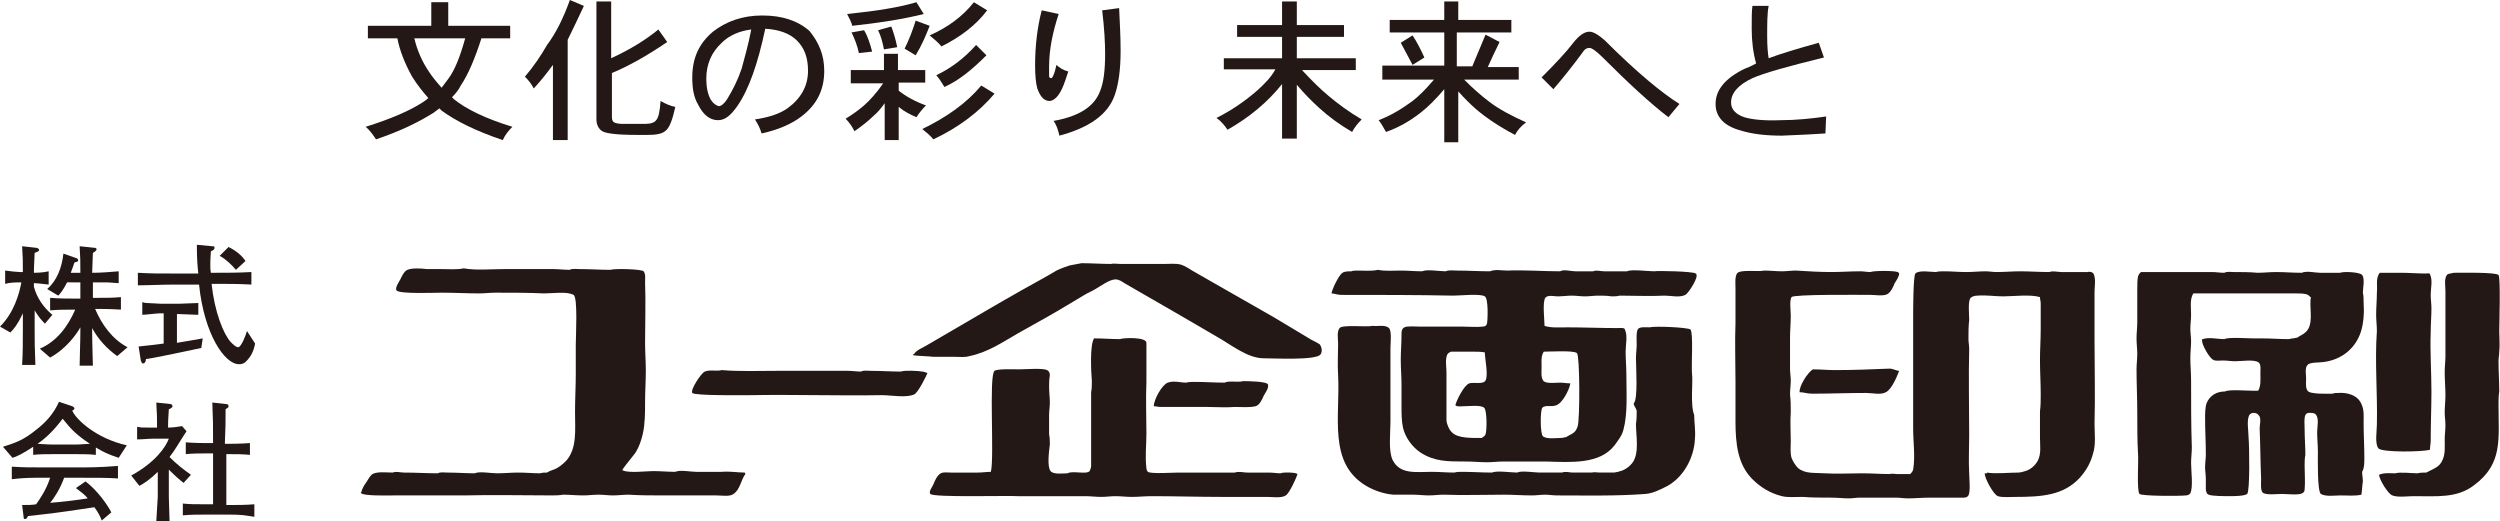 <?xml version="1.0" encoding="utf-8"?>
<!-- Generator: Adobe Illustrator 24.0.1, SVG Export Plug-In . SVG Version: 6.00 Build 0)  -->
<svg version="1.1" id="レイヤー_1" xmlns="http://www.w3.org/2000/svg" xmlns:xlink="http://www.w3.org/1999/xlink" x="0px"
	 y="0px" viewBox="0 0 339.1 70.7" style="enable-background:new 0 0 339.1 70.7;" xml:space="preserve">
<style type="text/css">
	.st0{fill:#231815;}
</style>
<g>
	<g>
		<path class="st0" d="M58.8,0.3h2v3.2h8.4v1.7h-3.9c-0.9,2.8-1.8,4.9-2.8,6.4c-0.3,0.6-0.7,1.1-1.2,1.6c0.1,0.1,0.2,0.1,0.2,0.2
			c1.7,1.4,4.4,2.7,8,3.8c-0.5,0.5-1,1.1-1.3,1.8c-3.6-1.2-6.4-2.6-8.3-4c-0.1-0.1-0.2-0.2-0.3-0.3c-0.3,0.2-0.5,0.4-0.8,0.6
			c-1.9,1.2-4.5,2.5-7.8,3.6c-0.4-0.6-0.8-1.2-1.4-1.7c3.5-1.1,6-2.2,7.7-3.3c0.3-0.2,0.6-0.4,0.8-0.6c-0.8-0.9-1.5-1.8-2.2-2.9
			c-1-1.8-1.7-3.6-2-5.2h-4V3.5h8.6V0.3z M56.2,5.2c0.4,1.7,1.1,3.2,1.9,4.4c0.5,0.8,1.1,1.5,1.8,2.3c0.3-0.4,0.6-0.8,0.9-1.2
			c0.9-1.2,1.6-3,2.3-5.5H56.2z"/>
		<path class="st0" d="M77.3,0l1.9,0.8c-0.8,1.7-1.5,3.2-2.2,4.6V19h-2V8.8c-0.8,1.1-1.6,2.1-2.6,3.2c-0.3-0.6-0.7-1.1-1.2-1.6
			c1.2-1.4,2.2-2.9,3-4.3C75.4,4.5,76.4,2.5,77.3,0z M89.3,4l1.2,1.7C87.7,7.6,85.2,9,83,9.9v6c0,0.3,0.1,0.6,0.3,0.7
			c0.2,0.1,0.6,0.2,1,0.2h3.3c0.7,0,1.2-0.2,1.4-0.5c0.3-0.3,0.5-1.1,0.6-2.6c0.7,0.4,1.4,0.7,2,0.8c-0.4,1.8-0.8,2.9-1.4,3.3
			c-0.5,0.4-1.3,0.5-2.4,0.5h-1.4c-2.7,0-4.2-0.2-4.7-0.5c-0.5-0.3-0.8-0.9-0.8-1.6v-16h2v7.7C85.5,6.7,87.6,5.4,89.3,4z"/>
		<path class="st0" d="M111.8,9.6c0,2.6-1,4.6-3.1,6.2c-1.3,1-3.1,1.8-5.4,2.3c-0.2-0.7-0.5-1.3-0.9-1.9c2-0.3,3.4-0.8,4.4-1.5
			c1.8-1.3,2.8-3,2.8-5.1c0-1.8-0.5-3.1-1.5-4.1c-1-1-2.5-1.5-4.3-1.6c-1,4.7-2.2,8.2-3.8,10.5c-0.9,1.3-1.7,1.9-2.6,1.9
			c-1.1,0-2-0.7-2.7-2.1c-0.6-1-0.8-2.2-0.8-3.7c0-2.6,0.9-4.6,2.8-6.2c1.8-1.4,4-2.2,6.7-2.2s4.8,0.7,6.4,2.1
			C111.1,5.8,111.8,7.5,111.8,9.6z M101.9,4c-1.6,0.2-3,0.8-4,1.8c-1.4,1.3-2.1,2.9-2.1,4.9c0,1.1,0.2,2.1,0.6,2.8
			c0.3,0.5,0.7,0.8,1.1,0.9c0.3,0,0.7-0.3,1.1-0.9c0.8-1.3,1.5-2.7,2-4.2C101,7.8,101.5,6.1,101.9,4z"/>
		<path class="st0" d="M125.5,9.5v1.7h-3.6v1.1c1,0.8,2.3,1.5,3.7,2c-0.5,0.5-0.9,1-1.3,1.6c-0.9-0.4-1.7-0.8-2.4-1.4V19h-1.9v-5
			c-0.5,0.7-1,1.3-1.5,1.7c-0.7,0.7-1.6,1.4-2.6,2.1c-0.3-0.6-0.7-1.2-1.2-1.7c1-0.6,1.8-1.2,2.5-1.8c0.8-0.7,1.7-1.7,2.6-3h-4.4
			V9.5h4.5V7.3h1.9v2.2H125.5z M124.3,0.3l1,1.6c-2.8,0.7-6,1.2-9.7,1.6c-0.1-0.5-0.4-1-0.7-1.6C118.8,1.5,122,1,124.3,0.3z
			 M117.2,4.1c0.5,0.8,0.8,1.8,1.1,2.9l-1.8,0.2c-0.2-1-0.6-2-1-2.8L117.2,4.1z M120.9,3.6c0.3,0.8,0.6,1.8,0.8,2.8l-1.8,0.3
			c-0.2-1-0.4-1.8-0.8-2.6L120.9,3.6z M124.2,2.8l1.9,0.7c-0.5,1.3-1.1,2.7-1.9,4l-1.5-0.9C123.3,5.4,123.8,4.1,124.2,2.8z
			 M133.1,11.6l1.8,1.1c-2.1,2.5-4.9,4.6-8.3,6.2c-0.4-0.5-0.9-0.9-1.5-1.4C128.4,15.9,131.1,14,133.1,11.6z M132.1,0.3l1.8,1.1
			c-1.5,2-3.6,3.6-6.2,4.9c-0.4-0.5-1-1-1.6-1.5C128.6,3.7,130.6,2.2,132.1,0.3z M132.4,6.1l1.4,1.4c-1.9,1.9-3.7,3.4-5.7,4.3
			c-0.3-0.5-0.6-1-1.1-1.6C128.9,9.3,130.7,8,132.4,6.1z"/>
		<path class="st0" d="M144.9,9.7l-0.4,1.2c-0.6,1.8-1.3,2.7-2.1,2.8c-0.8,0-1.3-0.6-1.7-1.7c-0.2-0.7-0.3-1.8-0.3-3.1
			c0-2.7,0.3-5.2,0.9-7.5l2.3,0.5c-0.8,2.4-1.3,4.8-1.3,7.1c0,0.8,0,1.2,0,1.3c0,0.2,0.1,0.3,0.3,0.3c0.1,0,0.3-0.3,0.5-1l0.2-0.8
			C143.7,9.2,144.2,9.5,144.9,9.7z M152,6.9c0,2.6-0.3,4.6-0.8,6c-0.9,2.6-3.4,4.4-7.5,5.5c-0.2-0.8-0.4-1.5-0.8-2
			c3.4-0.6,5.5-1.9,6.3-4c0.5-1.2,0.7-2.9,0.7-5.1c0-1.4-0.1-3.4-0.4-5.9l2.3-0.3C151.9,3.2,152,5.1,152,6.9z"/>
		<path class="st0" d="M182.3,3.4V5h-6.4v2.9h8v1.6h-7.3c1.3,1.4,2.5,2.6,3.6,3.5c1.3,1.1,2.8,2.2,4.5,3.2c-0.5,0.5-1,1.1-1.3,1.7
			c-1.7-1-3.2-2.1-4.4-3.2c-1-0.9-2-1.9-3.1-3.2v7.3h-2v-7.4c-1.9,2.4-4.4,4.5-7.4,6.2c-0.4-0.6-0.9-1.2-1.5-1.6
			c2.2-1.1,4-2.4,5.5-3.7c1-0.9,1.9-1.8,2.5-2.9h-7V7.9h7.9V5h-6.1V3.4h6.1V0.2h2v3.2H182.3z"/>
		<path class="st0" d="M205,2.7v1.7h-7.4v4.6h2.1l1.8-4.3l1.9,1c-0.6,1.2-1.1,2.3-1.6,3.4h4.2v1.7h-7.4c1.1,1.1,2.2,2.1,3.4,3
			c1.3,1,3,1.9,5,2.8c-0.7,0.5-1.2,1.1-1.5,1.7c-2.1-1.1-3.9-2.3-5.3-3.5c-0.8-0.7-1.6-1.5-2.4-2.4v6.9h-1.9v-7.2
			c-1.1,1.3-2.2,2.4-3.1,3.1c-1.5,1.2-3.1,2.1-4.8,2.7c-0.3-0.5-0.6-1.1-1-1.6c1.6-0.6,3.1-1.5,4.6-2.6c0.9-0.7,1.8-1.6,2.9-2.9h-7
			V8.9h8.4V4.4h-7.4V2.7h7.4V0.2h1.9v2.5H205z M191.6,4.8c0.6,0.9,1.1,1.9,1.6,3l-1.6,1L190,5.8L191.6,4.8z"/>
		<path class="st0" d="M227.8,14.1l-1.5,1.8c-2.6-2-5.5-4.7-8.9-8.1c-0.9-0.9-1.5-1.3-1.8-1.3c-0.4,0-0.7,0.2-1,0.7
			c-1.4,1.9-2.7,3.5-3.9,4.9l-1.6-1.6c1.9-1.9,3.4-3.5,4.3-4.7c0.8-1,1.5-1.5,2.2-1.5c0.5,0,1.2,0.4,2.1,1.2
			C222,9.8,225.4,12.6,227.8,14.1z"/>
		<path class="st0" d="M247.6,18.1c-1.4,0.1-3.4,0.2-5.9,0.3c-2.1,0-4-0.2-5.6-0.7c-2.2-0.6-3.4-1.8-3.4-3.6c0-1.9,1.3-3.5,4-4.8
			c0.3-0.1,0.8-0.3,1.5-0.7c-0.4-1.4-0.6-3-0.6-4.7c0-1.4,0-2.4,0.1-3.1h2.2c-0.2,1-0.2,2.4-0.2,4.2c0,1.3,0.1,2.3,0.2,2.9
			c1.6-0.6,3.9-1.3,6.8-2.1l0.7,2c-4.9,1.2-8.1,2.1-9.7,2.8c-1.9,0.9-2.9,2-2.9,3.3c0,0.9,0.6,1.6,1.8,2c1,0.3,2.6,0.5,5,0.4
			c1.9,0,4-0.2,6.1-0.5L247.6,18.1z"/>
	</g>
	<g>
		<path class="st0" d="M177.4,45.8c-1.5-0.9-3-1.8-4.5-2.7c-2.8-1.6-5.6-3.2-8.4-4.8c-0.9-0.5-1.9-1.1-2.8-1.6
			c-0.5-0.3-0.9-0.6-1.5-0.8c-0.7-0.2-1.5-0.1-2.2-0.1c-1.2,0-2.5,0-3.7,0c-0.8,0-1.6,0-2.4,0c-0.4,0-0.9-0.1-1.2,0
			c-1.3,0-2.7-0.1-4-0.1c-0.5,0.1-1,0.2-1.6,0.3c-0.6,0.2-1.2,0.4-1.8,0.7c-1.5,0.9-3,1.7-4.6,2.6c-3.2,1.8-6.4,3.7-9.5,5.5
			c-1.2,0.7-2.4,1.4-3.6,2.1c-0.5,0.3-1.3,0.6-1.6,1.1c-0.2,0-0.1,0.1-0.1,0.2c0.9,0.1,1.8,0.1,2.7,0.2c1,0,1.9,0,2.9,0
			c0.7,0,1.4,0.1,2-0.1c2.5-0.5,4.5-1.9,6.6-3.1c1.4-0.8,2.7-1.5,4.1-2.3c1.6-0.9,3.2-1.9,4.9-2.9c0.5-0.3,1-0.5,1.5-0.8
			c0.7-0.4,1.9-1.3,2.7-1.3c0.5,0,0.9,0.3,1.2,0.5c0.9,0.5,1.7,1,2.6,1.5c3.3,1.9,6.6,3.8,10,5.8c1.8,1,4.1,2.9,6.3,2.9
			c1.4,0,7,0.3,7.7-0.5c0.3-0.4,0.2-1-0.1-1.4C178.4,46.3,177.8,46.1,177.4,45.8z"/>
		<path class="st0" d="M97.9,64c-1.2,0-2.3,0-3.5,0c-0.7,0-2.2-0.3-2.8,0c-1,0-2-0.1-3-0.1c-0.9,0-3.4,0.3-4.1-0.1c0,0-0.1,0-0.1,0
			c0-0.2,1.6-2.1,1.8-2.4c0.5-0.8,0.8-1.7,1-2.6c0.3-1.3,0.3-2.9,0.3-4.3c0-1.4,0.1-2.8,0.1-4.2c0-1.3-0.1-2.5-0.1-3.8
			c0-2.7,0.1-5.5,0-8.2c0-0.5,0.1-1.1-0.2-1.5c-0.2-0.3-4-0.4-4.5-0.2c-1.4,0-2.8-0.1-4.2-0.1c-0.4,0-1-0.1-1.3,0.1
			c-0.8,0-1.5-0.1-2.3-0.1c-2.2,0-4.4,0-6.6,0c-1.8,0-3.8,0.2-5.5-0.1c-0.9,0.2-2.1,0.1-3,0.1c-0.7,0-1.4,0-2,0
			c-0.7-0.1-2.3-0.2-2.8,0.2c-0.4,0.3-0.6,0.8-0.8,1.2c-0.1,0.2-0.8,1.2-0.5,1.5c0.4,0.5,5.2,0.3,6.1,0.3c1.7,0,3.5,0.1,5.1,0.1
			c0.7,0,1.5-0.1,2.2-0.1c2.2,0,4.5,0,6.6,0.1c1.2,0,3.1-0.3,4,0.2c0.6,0.3,0.3,5.7,0.3,6.8c0,1.3,0,2.6,0,4c0,1.6-0.1,3.4-0.1,5.1
			c0,2.4,0.3,4.9-1.2,6.6c-0.5,0.5-1.1,1-1.7,1.2c-0.3,0.1-0.6,0.2-0.9,0.4c-0.3,0-0.7,0-0.9,0.1c-1,0-2-0.1-3-0.1
			c-0.9,0-1.9,0.1-2.9,0.1c-0.8,0-2.4-0.3-3,0c-1.2,0-2.4-0.1-3.7-0.1c-0.4,0-1-0.1-1.3,0.1c-1.5,0-3-0.1-4.6-0.1
			c-0.5,0-1.1-0.2-1.5,0c-0.9,0-2.3-0.2-2.9,0.3c-0.3,0.3-0.5,0.7-0.7,1c-0.3,0.4-0.6,0.9-0.7,1.4c-0.1,0-0.1,0.1,0,0.1
			c0.3,0.4,3.8,0.3,4.5,0.3c3.2,0,6.3,0,9.5,0c3.9-0.1,7.9,0,11.8,0c0.5,0,1,0,1.6-0.1c0.8,0,1.8,0.1,2.7,0.1c0.7,0,1.4-0.1,2.1-0.1
			c0.7,0,1.3,0.1,1.9,0.1c0.7,0,1.5-0.1,2.2-0.1c1.5,0.1,3.1,0.1,4.6,0.1c2.4,0,4.9,0,7.3,0c0.7,0,1.8,0.2,2.3-0.2
			c0.9-0.6,1-1.9,1.6-2.7c0-0.1,0-0.1-0.1-0.2C100.1,64.1,99,63.9,97.9,64z"/>
		<path class="st0" d="M224.4,36.8c-0.8,0-3.2-0.3-3.7,0c-1,0-2.1,0-3.1,0c-0.5,0-1.1-0.2-1.5,0c-0.8,0-1.6,0-2.4,0
			c-0.6,0-1.6-0.3-2.1,0c-2.4,0-4.8-0.2-7.1-0.1c-0.8,0-1.7-0.2-2.4,0.1c-1.5,0-3-0.1-4.5-0.1c-0.5,0-1.1-0.1-1.5,0.1
			c-0.8,0-2.6-0.3-3.2,0c-1,0-1.9-0.1-2.9-0.1c-1,0-2.2,0.1-3.1-0.1c-0.8,0.2-1.8,0.1-2.7,0.1c-0.3,0-0.7,0-0.9,0.1
			c-0.4,0-0.9,0-1.2,0.2c-0.5,0.3-1.4,2.2-1.5,2.8c0.4,0,0.8,0.2,1.3,0.2c5.1,0,10.2,0,15.2,0.1c1,0,3.7-0.3,4.3,0.1
			c0.5,0.3,0.4,3.1,0.3,3.7c-0.1,0.3-0.3,0.4-0.6,0.4c-0.8,0.1-1.8,0-2.8,0c-1.9,0-3.8,0-5.7,0c-0.5,0-1.8-0.1-2.1,0.1
			c-0.4,0.2-0.4,0.6-0.4,1c0,1.2-0.1,2.3-0.1,3.4c0,1.1,0.1,2.3,0.1,3.4c0,0.9,0,1.8,0,2.8c0,1.1,0,2.1,0.2,3
			c0.3,1.3,1.2,2.6,2.4,3.4c1.9,1.2,3.6,1.2,6.1,1.2c1,0,2,0.1,2.9,0.1c0.7,0,1.5-0.1,2.3-0.1c1.9,0,3.8,0,5.7,0
			c3.4,0.1,7.3,0.4,9.3-2.2c0.5-0.7,1-1.3,1.2-2.1c0.6-2.2,0.4-5,0.4-7.5c0-1.1-0.1-2.1-0.1-3.1c0-0.9,0.3-2.2-0.1-3
			c0-0.3-0.8-0.2-1-0.2c-2.3,0-4.6-0.1-6.8-0.1c-1.1,0-2.2,0.1-3.1-0.2c0-0.8-0.3-3.2,0.1-3.8c0,0,0.1-0.1,0.1-0.1
			c0.4-0.3,1.1-0.1,1.6-0.1c0.6,0,1.3-0.1,1.9-0.1c0.6,0,1.2,0.1,1.8,0.1c0.6,0,1.2-0.1,1.8-0.1c0.6,0,1.2,0,1.8,0.1
			c0.4,0,0.7,0,1.1-0.1c2.1,0,4.1,0.1,6.1,0c0.9,0,2,0.3,2.8-0.1c0.4-0.2,2-2.6,1.4-2.9C229.7,36.8,224.6,36.7,224.4,36.8z
			 M201.5,58.9c-0.1,0.3-0.3,0.3-0.5,0.5c-1.3,0-3.3,0.1-4.1-0.8c-0.4-0.4-0.6-1-0.7-1.5c0-2.2,0-4.4,0-6.6c0-0.7-0.2-1.7,0.1-2.4
			c0.1-0.2,0.3-0.3,0.5-0.4c1,0,1.9,0,2.9,0c0.6,0,1.2,0,1.7,0.1c0,0.8,0.5,3.1,0.1,3.8c-0.3,0.6-1.7,0.2-2.2,0.4
			c-0.7,0.2-1.8,2.4-1.9,3c0,0,0.1,0,0.1,0c0,0.2,0.9,0.1,1.1,0.1c0.7,0,2.2-0.2,2.7,0.2C201.7,55.6,201.7,58.3,201.5,58.9z M213,52
			c-0.5,0-0.9-0.1-1.4-0.1c-0.6,0-2,0.2-2.3-0.3c-0.3-0.5-0.2-1.2-0.2-1.8c0-0.8-0.1-1.5,0.3-2.1c0.8,0,4.1-0.2,4.5,0.2
			c0.4,0.4,0.4,9,0.1,9.9c-0.3,1-0.8,1-1.6,1.5c-0.2,0-0.4,0.1-0.6,0.1c-0.7,0-1.9,0.2-2.5-0.2c-0.4-0.3-0.4-3.5-0.1-3.9
			c0.4-0.4,1.3-0.1,1.8-0.3C211.9,54.8,212.9,52.8,213,52C213,52.1,213,52.1,213,52z"/>
		<path class="st0" d="M284,37.2c-0.1-0.3-0.6-0.4-0.8-0.3c-1.2,0-2.4,0-3.6,0c-0.5,0-1.2-0.2-1.6,0c-1.4,0-2.7-0.1-4-0.1
			c-1,0-2.1,0.1-3.2,0.1c-0.5,0-1-0.1-1.5-0.1c-0.8,0-1.7,0.1-2.6,0.1c-1,0-2-0.1-3-0.1c-0.4,0-0.8,0-1.1,0.1
			c-0.7,0-2.3-0.3-2.8,0.2c-0.3,0.4-0.3,5-0.3,5.9c0,5,0,10,0,15.1c0,1.9,0.3,3.8,0,5.6c-0.1,0.3-0.2,0.4-0.4,0.6
			c-0.6,0-1.2,0-1.8,0c-0.3,0-0.7-0.1-1,0c-1.2,0-2.5-0.1-3.7-0.1c-1.6,0-3.5,0.1-5.1,0c-1.4-0.1-2.6,0.1-3.6-0.7
			c-0.4-0.4-0.7-0.9-0.9-1.4c-0.2-0.7-0.1-1.5-0.1-2.3c0-1.2-0.1-2.6,0-3.9c0-0.8,0-1.6-0.1-2.4c0-0.6,0.1-1.3,0.1-1.9
			c0-0.5-0.1-1-0.1-1.6c0-1.4,0-2.7,0-4.1c0-1.1,0.1-2.1,0.1-3.1c0-0.6-0.2-2,0.1-2.5c0.3-0.4,9.3-0.3,10.7-0.3
			c0.7,0,1.7,0.2,2.3-0.1c0.5-0.3,0.8-1,1-1.5c0.2-0.3,0.6-0.9,0.6-1.3c0-0.1-0.1-0.1-0.2-0.2c-0.5-0.2-3.2-0.2-3.7,0
			c-0.5,0-0.9-0.1-1.4-0.1c-1.3,0-2.6,0.1-3.9,0.1c-1.5,0-3.3-0.1-4.8-0.2c-0.6,0-1.3,0.1-1.9,0.1c-0.8,0-1.6-0.1-2.4-0.1
			c-0.8,0.2-3.3-0.2-3.7,0.4c-0.3,0.5-0.2,1.4-0.2,2c0,1.6,0,3.1,0,4.7c-0.1,2.6,0,5.2,0,7.9c0,1.8,0,3.6,0,5.4
			c0,3.1,0.3,5.9,2.3,7.9c1.1,1.1,2.4,1.9,4,2.3c0.8,0.2,1.8,0.1,2.8,0.1c1.2,0.1,2.6,0.1,3.9,0.1c0.8,0,1.6,0.1,2.4,0.1
			c0.5,0,1-0.1,1.5-0.1c1.7,0,3.2,0,4.9,0c0.5,0,1,0.1,1.6,0.1c1,0,1.9-0.1,3-0.1c1.5,0,3.1,0,4.6,0c0.2,0,0.5-0.1,0.6-0.3
			c0.3-0.6,0.1-2.3,0.1-3c-0.1-1.8,0-3.4,0-5.2c0-3.9-0.1-7.8,0-11.7c0-0.4-0.1-0.9-0.1-1.3c0-0.9,0-1.8,0.1-2.6
			c0-0.7-0.2-2.6,0.2-3c0.2-0.2,0.6-0.3,0.9-0.3c1.2-0.1,2.4,0.1,3.5,0.1c1.4,0,3.7-0.3,5,0.1c0,0.3,0.1,0.6,0.1,0.8
			c0,1.2,0,2.3,0,3.5c0,1.4-0.1,2.9-0.1,4.2c0,1.5,0.1,3.2,0.1,4.7c0,0.8,0,1.5-0.1,2.3c0,1.2,0,2.3,0,3.5c0,1.2,0.2,2.2-0.3,3.2
			c-0.4,0.7-1,1.2-1.7,1.4c-0.3,0.1-0.7,0.2-1,0.2c-1.3,0-3,0.2-4.2,0c0,0,0,0.1,0,0.1c-0.1,0-0.2,0-0.3,0c0,0.7,1.2,2.9,1.8,3.1
			c0.6,0.2,1.6,0.1,2.4,0.1c3.5,0,6.5-0.2,8.7-2.6c0.9-1,1.5-2.1,1.8-3.3c0.4-1.2,0.2-2.7,0.2-4c0.1-3.7,0-7.6,0-11.4
			c0-2.2,0-4.3,0-6.5C284.1,38.9,284.3,37.9,284,37.2z"/>
		<path class="st0" d="M320.7,62.1c0-1.5-0.1-3.2-0.1-4.7c0-0.9,0.1-1.8-0.3-2.6c-0.5-1.2-1.9-1.6-3.2-1.5c-0.2,0-0.5,0-0.7,0.1
			c-0.7,0-3.1,0.1-3.4-0.4c-0.3-0.4-0.2-1.1-0.2-1.7c0-0.5-0.2-1.4,0.2-1.8c0.3-0.4,1.7-0.3,2.2-0.4c2.3-0.3,4.2-1.7,5-4
			c0.4-1.2,0.5-2.7,0.4-4.1c0-0.4,0-0.9-0.1-1.3c0-0.6,0.3-1.9-0.1-2.4c-0.3-0.4-2.5-0.5-3-0.3c-0.9,0-1.8,0-2.7,0
			c-0.7,0-1.8-0.3-2.5,0c-1.2,0-2.3-0.1-3.5-0.1c-0.8,0-1.7,0.1-2.5,0.1c-1-0.1-2.2-0.1-3.2-0.1c-0.4,0-0.9-0.1-1.3,0.1
			c-0.6,0-1.1-0.1-1.7-0.1c-3.2,0-6.4,0-9.6,0c-0.2,0.2-0.3,0.3-0.4,0.6c-0.1,0.5-0.1,1.2-0.1,1.8c0,1.5,0,3,0,4.4
			c0,0.7-0.1,1.5-0.1,2.2c0,0.7,0.1,1.4,0.1,2.1c0,0.7-0.1,1.4-0.1,2.1c0,1.9,0.1,3.9,0.1,5.9c0,1.8,0,3.8,0.1,5.5
			c0.1,0.9-0.2,5,0.2,5.5c0.3,0.3,5.5,0.3,6.3,0.2c0.2,0,0.5-0.1,0.6-0.3c0.4-0.8,0.1-3.1,0.1-4.1c0-0.7,0.1-1.4,0.1-2.1
			c-0.1-3-0.1-6.1-0.1-9.1c0-1-0.1-2-0.1-3.1c0-0.7,0.1-1.5,0.1-2.2c0-0.6-0.1-1.1-0.1-1.7c0-0.6,0.1-1.3,0.1-1.9
			c0-0.9-0.2-2.1,0.3-2.9c3.5,0,7.1,0,10.6,0c1.1,0,2.2,0,3.3,0c0.5,0,0.9,0,1.4,0.1c0.3,0.1,0.4,0.2,0.6,0.4c0.1,0,0,0.2,0,0.4
			c-0.1,1.4,0.4,3.3-0.6,4.3c-0.4,0.4-0.8,0.5-1.2,0.8c-0.2,0-0.4,0.1-0.6,0.1c-0.2,0-0.4,0.1-0.6,0.1c-1.1,0-2.4-0.1-3.6-0.1
			c-0.4,0-0.8,0-1.2,0c-0.8,0-3.3-0.2-3.9,0.1c-0.9,0-2.1-0.3-2.9,0c-0.2,0-0.1,0.1-0.1,0.3c0,0.5,1,2.3,1.5,2.5
			c0.3,0.2,0.8,0.1,1.3,0.1c0.6,0,1.1,0.1,1.7,0.1c0.8,0,2.7-0.3,3.2,0.2c0.3,0.3,0.2,0.9,0.2,1.4c0,0.9,0.1,1.7-0.3,2.4
			c-0.2,0-0.5,0-0.7,0c-0.8,0-3.3-0.2-3.8,0.1c-1.2,0-2.1,0.6-2.5,1.6c-0.2,0.6-0.2,1.4-0.2,2.1c0,1.6,0.1,3.2,0.1,4.8
			c0,0.6-0.1,1.2-0.1,1.8c0,0.5,0.1,1,0.1,1.6c0,0.5,0,0.9,0,1.4c0,0.2,0.1,0.4,0.2,0.6c0.1,0,0.1,0.1,0.2,0.1
			c0.4,0.2,2.2,0.2,2.8,0.2c0.6,0,2,0,2.4-0.3c0.4-0.3,0.3-6.5,0.2-7.6c0-0.9-0.3-2.4,0.1-3.1c0.1-0.2,0.4-0.3,0.6-0.3
			c0.4,0,0.6,0.2,0.8,0.5c0.2,0.5,0,1.1,0,1.6c0.1,2.3,0.1,4.7,0.2,6.9c0,0.5-0.1,1.5,0.2,1.8c0.4,0.4,2,0.2,2.6,0.2
			c0.7,0,2.3,0.2,2.8-0.1c0.2-0.1,0.3-0.3,0.3-0.5c0.1-1.1,0-2.1,0-3.2c0-0.5,0-1,0.1-1.5c0-1.1-0.1-2.3-0.1-3.5
			c0-0.7-0.1-1.4,0.1-1.9c0.1-0.2,0.3-0.3,0.5-0.3c0.3,0,0.7,0,0.9,0.2c0.5,0.6,0.2,1.6,0.2,2.4c0,0.9,0.1,1.8,0.1,2.7
			c0,0.9-0.1,5.3,0.4,5.7c0.7,0.4,1.9,0.2,2.7,0.2c0.9,0,2,0.1,2.8-0.1c0.1-0.6,0.1-1.2,0.2-1.8c0-0.4-0.1-0.9-0.1-1.3
			C320.7,63.5,320.7,62.8,320.7,62.1z"/>
		<path class="st0" d="M329.6,61c0-0.4,0.1-0.8,0.1-1.2c0-2.3,0.1-4.6,0.1-6.7c0-2.7-0.2-5.4-0.1-8c0-1.1,0.1-2.2,0.1-3.3
			c0-0.6-0.1-1.2-0.1-1.8c0-0.9,0.3-2-0.1-2.8c0-0.2-0.5-0.1-0.6-0.1c-1.1,0-2.2-0.1-3.3-0.1c-1,0-1.9,0-2.9,0
			c-0.6,0.7-0.3,1.8-0.4,2.7c0,1-0.1,2-0.1,3c0,0.7,0.1,1.5,0.1,2.2c-0.3,4.2,0.1,8.5,0,12.7c0,0.8-0.3,2.6,0.2,3.2
			C323,61.4,328.7,61.3,329.6,61z"/>
		<path class="st0" d="M339,44.9c0-0.9,0.2-7.3-0.1-7.6c-0.4-0.4-5.1-0.3-6.1-0.3c-0.3,0.1-0.8,0.1-0.9,0.3
			c-0.4,0.5-0.2,1.6-0.2,2.2c0,1.7,0,3.4,0,5.1c0,1.2,0,2.4,0,3.7c0,0.7-0.1,1.4-0.1,2.2c0,1,0.1,2.1,0.1,3.1c0,0.8-0.1,1.6-0.1,2.4
			c0,0.5,0.1,1.1,0.1,1.7c0,0.6-0.1,1.3-0.1,1.9c0,0.9,0.1,2-0.3,2.8c-0.4,1-1.3,1.2-2.2,1.7c-0.4,0-0.8,0-1.2,0.1
			c-0.7,0-2.4-0.2-3,0c-0.7,0-1.6-0.1-2.2,0.2c0,0.6,1.2,2.6,1.8,2.8c0.8,0.3,2,0.1,2.9,0.1c3.1,0,5.9,0.3,8.2-1.5
			c3.9-2.9,3.3-6.2,3.3-10.9c0-0.6,0-1.2,0.1-1.8c0-1.3-0.1-2.7-0.1-4.1c0-0.4,0.1-0.9,0.1-1.3C339.1,46.8,339,45.9,339,44.9z"/>
		<path class="st0" d="M229.5,53.4c0-0.9,0.1-1.9,0-2.8c-0.1-1.1,0.2-5.4-0.2-5.9c-0.3-0.3-4.9-0.5-5.5-0.3c-0.5,0-1.3-0.1-1.6,0.2
			c-0.3,0.3-0.2,1.6-0.2,2.1c0,0.6-0.1,1.3-0.1,1.9c0,1.1,0.3,5.6-0.3,6.1c0,0.4,0.3,0.6,0.4,1c0,0.6,0,1.2-0.1,1.8
			c0,1.6,0.5,4-0.5,5.3c-0.3,0.4-0.8,0.8-1.3,1c-0.2,0.1-0.4,0.1-0.6,0.2c-0.2,0-0.4,0.1-0.6,0.1c-0.6,0-1.3,0-1.9,0
			c-0.3,0-0.8-0.1-1.1,0c-0.9,0-1.7,0-2.6,0c-0.4,0-1-0.2-1.4,0c-1,0-2.1,0-3.1,0c-0.6,0-2.5-0.3-3,0c-0.8,0-2.8-0.3-3.4,0
			c-1.4,0-2.7-0.1-4.1-0.1c-0.3,0-0.8,0-1,0.1c-1.1,0-2.1-0.1-3.1-0.1c-2.1,0-4.3,0.4-5.3-1.6c-0.6-1.2-0.3-3.7-0.3-5.2
			c0-3.3,0-6.7,0-10c0-0.6,0.2-2.3-0.2-2.7c-0.5-0.5-1.6-0.2-2.2-0.3c-0.9,0.2-4.1-0.2-4.5,0.3c-0.4,0.5-0.2,1.5-0.2,2.1
			c0,1.4-0.1,2.9,0,4.3c0.3,5.6-1.4,11.9,3.8,15c1,0.6,2.4,1.1,3.7,1.2c0.9,0,1.8,0,2.7,0c0.7,0,1.4,0.1,2.1,0.1
			c0.7,0,1.3-0.1,2-0.1c2.8,0.1,5.5,0,8.2,0c1.3,0,2.5,0.1,3.8,0.1c0.6,0,1.2-0.1,1.8-0.1c0.5,0,1,0.1,1.6,0.1c4,0,8,0.1,12-0.2
			c1-0.1,1.8-0.5,2.6-0.9c2.4-1.1,4-3.9,4.1-6.6c0.1-1.1-0.1-2.2-0.1-3.2C229.5,55.5,229.5,54.4,229.5,53.4z"/>
		<path class="st0" d="M173.7,64.2c-0.5,0-1-0.1-1.6-0.1c-1,0-1.9,0-2.9,0c-0.5,0-1.2-0.2-1.7,0c-2.6,0-5.1,0-7.7,0
			c-0.7,0-3.7,0.2-4.1-0.1c-0.1-0.1-0.2-0.3-0.2-0.5c-0.2-1.6,0-3.1,0-4.7c0-2.4-0.1-4.6,0-7c0-1.3,0-2.9,0-4.2c0-0.4,0-0.7,0-1.1
			c0-0.8-3.1-0.7-3.6-0.5c-1.1,0-2.3-0.1-3.5-0.1c-0.6,0.9-0.4,4.6-0.3,5.8c0,0.5,0,1-0.1,1.5c0,1.4,0,2.7,0,4.1c0,2,0,3.9,0,5.9
			c0,0.2-0.1,0.5-0.2,0.7c-0.5,0.5-2.3-0.1-3,0.3c-0.6,0-1.9,0.2-2.3-0.3c-0.5-0.6-0.2-2.8-0.1-3.6c0-0.5,0-0.9-0.1-1.4
			c0-0.9,0-1.7,0-2.6c0-0.6,0.1-1.1,0.1-1.7c0-0.7-0.1-1.4-0.1-2.1c0-0.5,0-1,0.1-1.6c0-0.3-0.1-0.6-0.4-0.7c-0.5-0.3-3-0.1-3.8-0.1
			c-0.6,0-2.9-0.1-3.3,0.2c-0.8,0.6,0,11.7-0.5,13.7c-0.5,0-1.2,0.1-1.8,0.1c-1.2,0-2.4,0-3.6,0c-0.5,0-1-0.1-1.4,0.1
			c-0.5,0.3-0.8,1-1,1.5c-0.1,0.3-0.7,1-0.4,1.3c0.4,0.5,10.4,0.2,11.9,0.3c3,0,6,0,9.1,0c0.7,0,1.5,0.1,2.2,0.1
			c0.6,0,1.3-0.1,1.9-0.1c0.7,0,1.5,0.1,2.2,0.1c0.9,0,1.8-0.1,2.7-0.1c3.2,0,6.4,0.1,9.5,0.1c2.1,0,4.1,0,6.1,0
			c0.8,0,2,0.2,2.6-0.2c0.5-0.3,1.4-2.3,1.6-2.9c0,0-0.1,0-0.1,0C176.1,64.1,174,64,173.7,64.2z"/>
		<path class="st0" d="M248.9,50.2c-1,0-1.9-0.1-3-0.1c-0.7,0.4-1.9,2.3-1.8,3.1c0.6,0,1,0.2,1.7,0.2c2.4,0,4.9-0.1,7.3-0.1
			c0.9,0,2,0.3,2.7-0.1c0.8-0.4,1.5-2.1,1.8-2.9c-0.4,0-0.8-0.3-1.3-0.3C253.8,50.1,251.4,50.2,248.9,50.2z"/>
		<path class="st0" d="M122.2,50.4c-1.4,0-2.7-0.1-4.1-0.1c-0.4,0-1-0.1-1.3,0.1c-0.6,0-1.2-0.1-1.8-0.1c-3.2,0-6.5,0-9.7,0
			c-2.5,0-5,0.1-7.4-0.1c-0.7,0.2-1.6-0.1-2.3,0.2c-0.5,0.2-2,2.5-1.7,2.9c0.3,0.4,7.1,0.3,8.1,0.3c5.7-0.1,11.9,0.1,17.6,0
			c1.3,0,3.3,0.4,4.4-0.1c0.5-0.2,1.6-2.4,1.8-2.9c-0.3-0.1-0.5-0.2-0.7-0.2C124.6,50.3,122.7,50.2,122.2,50.4z"/>
		<path class="st0" d="M167.5,55.2c0.9,0,2,0.1,2.8-0.1c0.5-0.1,0.9-0.9,1.1-1.4c0.2-0.4,0.7-1,0.6-1.5c0-0.5-2.9-0.5-3.4-0.5
			c-0.7,0.2-1.9-0.1-2.5,0.2c-1.4,0-2.7-0.1-4.1-0.1c-0.3,0-0.8,0-1.1,0.1c-0.8,0-1.7-0.3-2.5,0c-0.8,0.3-1.9,2.3-1.9,3.2
			c0.3,0,0.6,0.1,0.9,0.1c2.2,0,4.2,0,6.4,0C165,55.2,166.3,55.3,167.5,55.2z"/>
	</g>
	<g>
		<path class="st0" d="M6.1,43.9c-0.4-0.4-0.8-0.8-1.4-1.8v2.6c0,1.5,0,2.5,0.1,4.8H3c0.1-1.6,0.1-3.2,0.1-4.8v-2.2
			c-0.7,1.5-1.2,2.1-1.7,2.6L0,44.3c1.9-1.9,2.6-4.4,2.9-6c-0.6,0-1.5,0-2.2,0.2v-1.8c0.7,0.1,1.7,0.2,2,0.2h0.4
			c0-1.7,0-1.9-0.1-3.5l1.8,0.2c0.2,0,0.5,0.1,0.5,0.3c0,0.1,0,0.2-0.6,0.4c-0.1,2.1-0.1,2.3-0.1,2.7c0.2,0,1.2,0,2-0.2v1.8
			c-0.8-0.1-1.8-0.2-2-0.2v0.5c0.4,1.5,1.3,2.8,2.5,3.8L6.1,43.9z M15.9,48.3c-1.4-1-2.6-2.3-3.4-3.8v0.3c0,1.9,0.1,4.4,0.1,4.8
			h-1.8c0-1,0.1-3.1,0.1-4.7v-0.5c-0.5,0.9-1.9,2.9-4.1,4.1l-1.4-1.2c2.3-1,3.8-3,4.8-5.3H10c-1.1,0-2.1,0-3.2,0.1v-1.7
			c1.1,0.1,2.7,0.1,3.2,0.1h0.9v-2.2H9.1c-0.5,1-0.9,1.5-1.2,1.8l-1.5-0.9c1.3-1.1,2-2.9,2.2-4.8l1.7,0.6c0.1,0,0.3,0.1,0.3,0.3
			s-0.1,0.2-0.5,0.3C10,35.9,9.9,36.2,9.6,37h1.3c0-1.6,0-2.1-0.1-3.6l1.9,0.2c0.3,0,0.4,0.1,0.4,0.2c0,0.2-0.3,0.4-0.5,0.5L12.5,37
			c1.2,0,2.4-0.1,3.6-0.2v1.6c-0.5,0-1.1-0.1-1.8-0.1h-1.4c-0.1,0-0.2,0-0.3,0v2.1h0.6c1.1,0,2.2,0,3.2-0.1v1.7
			c-1.4-0.1-3.1-0.1-3.2-0.1h-0.3c0.9,2.1,2.3,4.1,4.4,5.2L15.9,48.3z"/>
		<path class="st0" d="M33.4,49c-0.2,0.2-0.4,0.4-1,0.4c-1.9,0-4.7-4-5.4-10.8h-3.2c-1.9,0-3.6,0.1-5.1,0.1v-1.7
			c1.9,0.1,2.3,0.1,5.1,0.1h3.1c-0.1-0.9-0.2-2-0.2-3.9l2.1,0.2c0.2,0,0.3,0,0.3,0.2c0,0.2-0.1,0.3-0.5,0.5c-0.1,1.6-0.1,2.4,0,2.9
			H29c1.7,0,3.4,0,5.1-0.1v1.7c-1.7-0.1-3.4-0.1-5.1-0.1h-0.3c0.4,3.8,1.6,6.8,2.6,7.9c0.3,0.3,0.7,0.7,1,0.7c0.4,0,1-1.5,1.2-2.2
			l1.1,1.7C34.4,47.7,34,48.4,33.4,49z M27.3,47.2c-1.3,0.3-7.1,1.5-7.5,1.5c0,0.2-0.1,0.6-0.4,0.6c-0.2,0-0.2-0.2-0.3-0.4l-0.3-1.9
			c1.1-0.1,2.6-0.3,3.4-0.4v-4.1h-0.5c-0.4,0-2,0.2-2.4,0.2V41c0.2,0,0.3,0.1,0.6,0.1c0.3,0,1.7,0.1,1.9,0.1h2.5
			c0.2,0,2.6-0.1,2.6-0.1v1.6c-0.3,0-2.4-0.1-2.7-0.1H24v3.9c0.6-0.1,3-0.5,3.5-0.6L27.3,47.2z M32,36.6c-0.6-0.7-1.3-1.4-2.2-1.9
			l1.2-1.2c1.2,0.6,1.9,1.3,2.3,1.9L32,36.6z"/>
		<path class="st0" d="M16.1,62.1c-1.5-0.5-2.1-0.8-3.1-1.4v1c-0.9-0.1-2-0.1-2.8-0.1H7.3c-0.9,0-2,0-2.8,0.1v-1.1
			c-1.5,1-2.2,1.3-2.8,1.5l-1.3-1.5c1.6-0.5,2.8-0.9,4.5-2.3c1.3-1,2.4-2.2,3.1-3.8l1.8,0.6c0.2,0.1,0.3,0.2,0.3,0.3
			c0,0.1-0.1,0.2-0.3,0.3c0.5,1.2,3.3,3.8,7.4,4.7L16.1,62.1z M10.2,64.8H8.7c-0.5,1.4-1.3,2.7-1.9,3.4c1.4-0.1,3.2-0.3,5.1-0.6
			c-0.4-0.5-0.7-0.7-1.6-1.4l1.3-0.9c1.6,1.2,3,3.2,3.5,4.2l-1.3,1.1c-0.2-0.5-0.4-1-1-1.8c-5.9,0.9-6.4,0.9-9,1.2
			c-0.1,0.2-0.2,0.4-0.4,0.4c-0.1,0-0.2,0-0.2-0.3L3,68.5c0.9,0,1.3,0,1.9-0.1c0.5-0.7,1.4-2,1.9-3.6H6.1c-1.9,0-2.8,0-4.5,0.2v-1.7
			c1.7,0.1,2.3,0.1,4.6,0.1h3.9c2.1,0,3.3,0,5.9-0.2v1.7C14.7,64.8,13.2,64.8,10.2,64.8z M8.5,56.8c-0.7,0.9-1.7,2.2-3.4,3.4
			c0.2,0,1.3,0.1,2.2,0.1h2.9c0.7,0,1.6-0.1,2-0.1C10.4,59,9.7,58.3,8.5,56.8z"/>
		<path class="st0" d="M24.9,65.5c-0.4-0.3-1.1-0.9-2-1.8v3.7c0,0.7,0.1,2.7,0.1,3.3h-1.8c0.1-1.7,0.2-3.2,0.2-3.3V64
			c-1,1-1.9,1.6-2.5,1.9l-1.1-1.4c3.3-1.8,4.7-3.9,5.1-5h-2c-0.8,0-1.5,0.1-2.3,0.1v-1.7c0.6,0.1,0.7,0.1,2.1,0.1h0.6v-0.4
			c0-0.9,0-1.4-0.1-3l1.9,0.2c0.2,0,0.3,0.2,0.3,0.3c0,0.2-0.4,0.4-0.5,0.4c0,0.4-0.1,1.3-0.1,2.1V58c0.6,0,1.3-0.1,1.9-0.2l0.6,0.7
			c-0.3,0.4-1.5,2.4-1.8,2.8c-0.2,0.3-0.4,0.5-0.5,0.7c0.9,0.9,1.9,1.7,2.9,2.4L24.9,65.5z M31.1,69.8H28c-1.4,0-2,0-3.2,0.1v-1.6
			c1,0.1,1.5,0.1,3.2,0.1h0.9v-6.9h-0.8c-0.9,0-2,0-2.9,0.1V60c1.2,0.1,2.7,0.1,2.9,0.1h0.8c0-2.7,0-3-0.1-5.5l1.8,0.2
			c0.1,0,0.4,0,0.4,0.3c0,0.2-0.1,0.2-0.4,0.4c0,2,0,2.1-0.1,4.7H31c0,0,1.6,0,2.9-0.1v1.6c-0.9-0.1-2-0.1-2.9-0.1h-0.3v6.9h0.5
			c0.9,0,2.2,0,3.3-0.1v1.7C33.2,69.9,32.8,69.8,31.1,69.8z"/>
	</g>
</g>
<g>
</g>
<g>
</g>
<g>
</g>
<g>
</g>
<g>
</g>
<g>
</g>
<g>
</g>
<g>
</g>
<g>
</g>
<g>
</g>
<g>
</g>
<g>
</g>
<g>
</g>
<g>
</g>
<g>
</g>
</svg>
